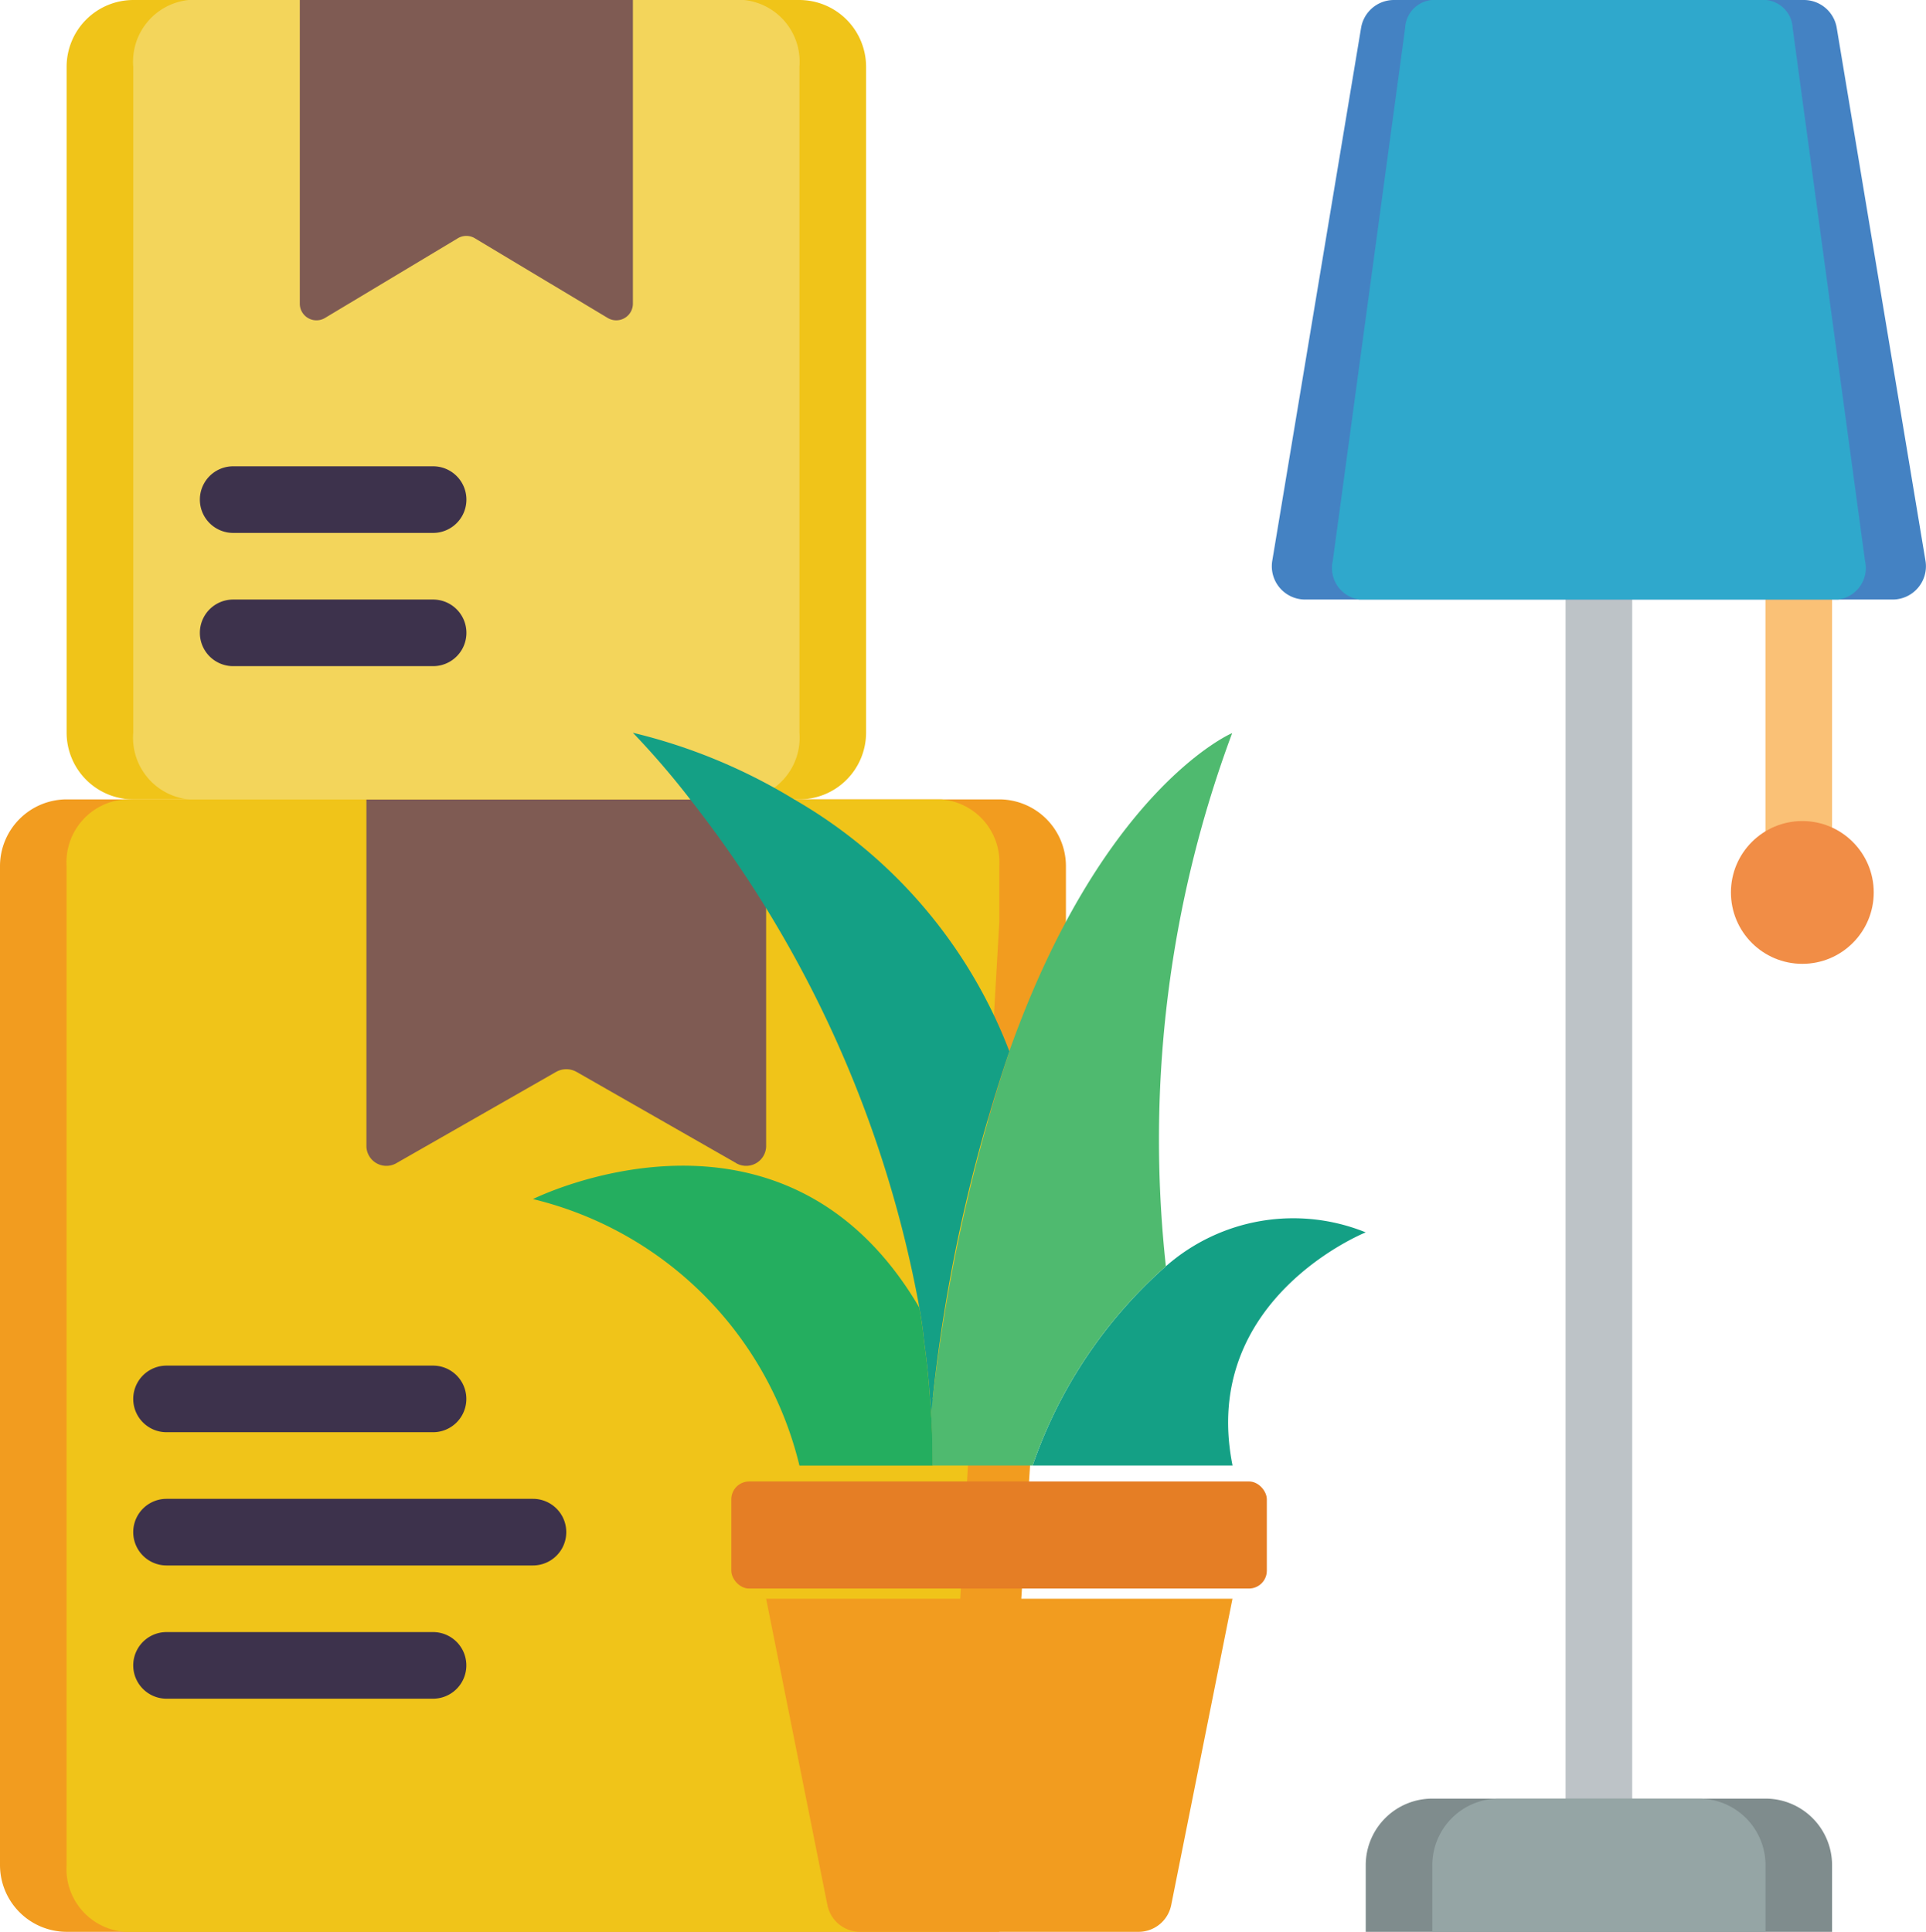 <svg xmlns="http://www.w3.org/2000/svg" width="107.897" height="108.233"><g data-name="026---Packed-Boxes"><path fill="#f29c1f" d="M59.715 51.653v-3.135a3.743 3.743 0 0 0-3.732-3.732H3.732A3.743 3.743 0 0 0 0 48.518v55.983a3.743 3.743 0 0 0 3.732 3.732h52.251Z"/><path fill="#f0c419" d="M55.983 51.653v-3.135a3.533 3.533 0 0 0-3.266-3.732H6.998a3.533 3.533 0 0 0-3.269 3.732v55.983a3.533 3.533 0 0 0 3.266 3.732h45.722Z" data-name="Shape"/><path fill="#7f5b53" d="m41.227 65.156-8.925-5.1a1.17 1.17 0 0 0-1.152 0l-8.923 5.1a1.12 1.12 0 0 1-1.7-.914V44.786H42.92v19.455a1.12 1.12 0 0 1-1.7.915Z" data-name="Shape"/><path fill="#bdc3c7" d="M89.572 102.636a1.866 1.866 0 0 1-1.866-1.867V33.59a1.866 1.866 0 1 1 3.732 0v67.179a1.866 1.866 0 0 1-1.866 1.867" data-name="Shape"/><path fill="#fac176" d="M100.769 48.519a1.866 1.866 0 0 1-1.866-1.866V33.59a1.866 1.866 0 1 1 3.732 0v13.063a1.866 1.866 0 0 1-1.866 1.866" data-name="Shape"/><path fill="#f0c419" d="M44.487 44.786h.3a3.743 3.743 0 0 0 3.732-3.732V3.732A3.743 3.743 0 0 0 44.786 0H7.464a3.743 3.743 0 0 0-3.732 3.732v37.322a3.743 3.743 0 0 0 3.732 3.732h31.2" data-name="Shape"/><path fill="#f3d55b" d="M41.427 44.786h.249a3.474 3.474 0 0 0 3.11-3.732V3.732A3.474 3.474 0 0 0 41.676 0H10.574a3.474 3.474 0 0 0-3.11 3.732v37.322a3.474 3.474 0 0 0 3.11 3.732h26" data-name="Shape"/><path fill="#7f8c8d" d="M80.242 100.769h18.661a3.73 3.73 0 0 1 3.732 3.732v3.732H76.51v-3.732a3.73 3.73 0 0 1 3.732-3.732" data-name="Shape"/><path fill="#95a5a5" d="M83.974 100.769h11.2a3.73 3.73 0 0 1 3.732 3.732v3.732H80.242v-3.732a3.73 3.73 0 0 1 3.732-3.732" data-name="Shape"/><path fill="#4482c3" d="M106.032 33.59H73.115a1.866 1.866 0 0 1-1.841-2.173L76.25 1.559A1.866 1.866 0 0 1 78.091 0h22.964a1.866 1.866 0 0 1 1.841 1.559l4.972 29.858a1.866 1.866 0 0 1-1.84 2.173Z" data-name="Shape"/><path fill="#2fa8cc" d="M102.98 33.59H76.165a1.784 1.784 0 0 1-1.5-2.173l4.054-29.858A1.65 1.65 0 0 1 80.218 0h18.708a1.65 1.65 0 0 1 1.5 1.559l4.054 29.857a1.784 1.784 0 0 1-1.5 2.173Z" data-name="Shape"/><circle cx="4" cy="4" r="4" fill="#f18d46" transform="translate(96.969 46)"/><path fill="#f29c1f" d="M63.783 108.233h-15.6a1.866 1.866 0 0 1-1.83-1.5L42.92 89.572h26.125l-3.432 17.161a1.866 1.866 0 0 1-1.83 1.5" data-name="Shape"/><path fill="#24ae5f" d="M52.25 82.112h-7.464A20.25 20.25 0 0 0 29.857 67.18s13.977-7 21.647 6.083v.019c.112.616.205 1.232.261 1.847q.224 1.6.336 3.247a41 41 0 0 1 .149 3.736" data-name="Shape"/><path fill="#14a085" d="M56.543 58.913a89 89 0 0 0-4.292 19.463l.765-.448-.765 4.18c0-1.269-.037-2.519-.149-3.732q-.112-1.651-.336-3.247a21 21 0 0 0-.261-1.847v-.019a64.96 64.96 0 0 0-12.839-28.477 46 46 0 0 0-3.21-3.732 31.4 31.4 0 0 1 9.032 3.732 27.7 27.7 0 0 1 12.055 14.108Zm12.506 23.195h-11.2a26.3 26.3 0 0 1 7.483-11.178 10.81 10.81 0 0 1 11.178-1.885s-9.331 3.733-7.461 13.063" data-name="Shape"/><path fill="#7f5b53" d="m34.043 17.813-7.438-4.462a.93.93 0 0 0-.96 0l-7.438 4.463a.933.933 0 0 1-1.412-.801V0h18.661v17.013a.933.933 0 0 1-1.413.8" data-name="Shape"/><path fill="#3d324c" d="M24.259 80.242H9.33a1.866 1.866 0 1 1 0-3.732h14.929a1.866 1.866 0 0 1 0 3.732m5.598 7.464H9.33a1.866 1.866 0 0 1 0-3.732h20.527a1.866 1.866 0 0 1 0 3.732m-5.598 7.465H9.33a1.866 1.866 0 0 1 0-3.732h14.929a1.866 1.866 0 0 1 0 3.732m.001-65.314H13.063a1.866 1.866 0 0 1 0-3.732h11.2a1.866 1.866 0 0 1 0 3.732Zm0 7.465H13.063a1.866 1.866 0 0 1 0-3.732h11.2a1.866 1.866 0 0 1 0 3.732Z" data-name="Shape"/><path fill="#4fba6f" d="m65.311 70.912.019.019a26.3 26.3 0 0 0-7.483 11.178h-5.6l-.036-2.046-.048-.893a97 97 0 0 1 4.38-20.257v-.019c5.132-14.425 12.2-17.709 12.484-17.821a65.3 65.3 0 0 0-3.716 29.839" data-name="Shape"/><rect width="30" height="6" fill="#e57e25" rx="1" transform="translate(40.969 83)"/></g></svg>